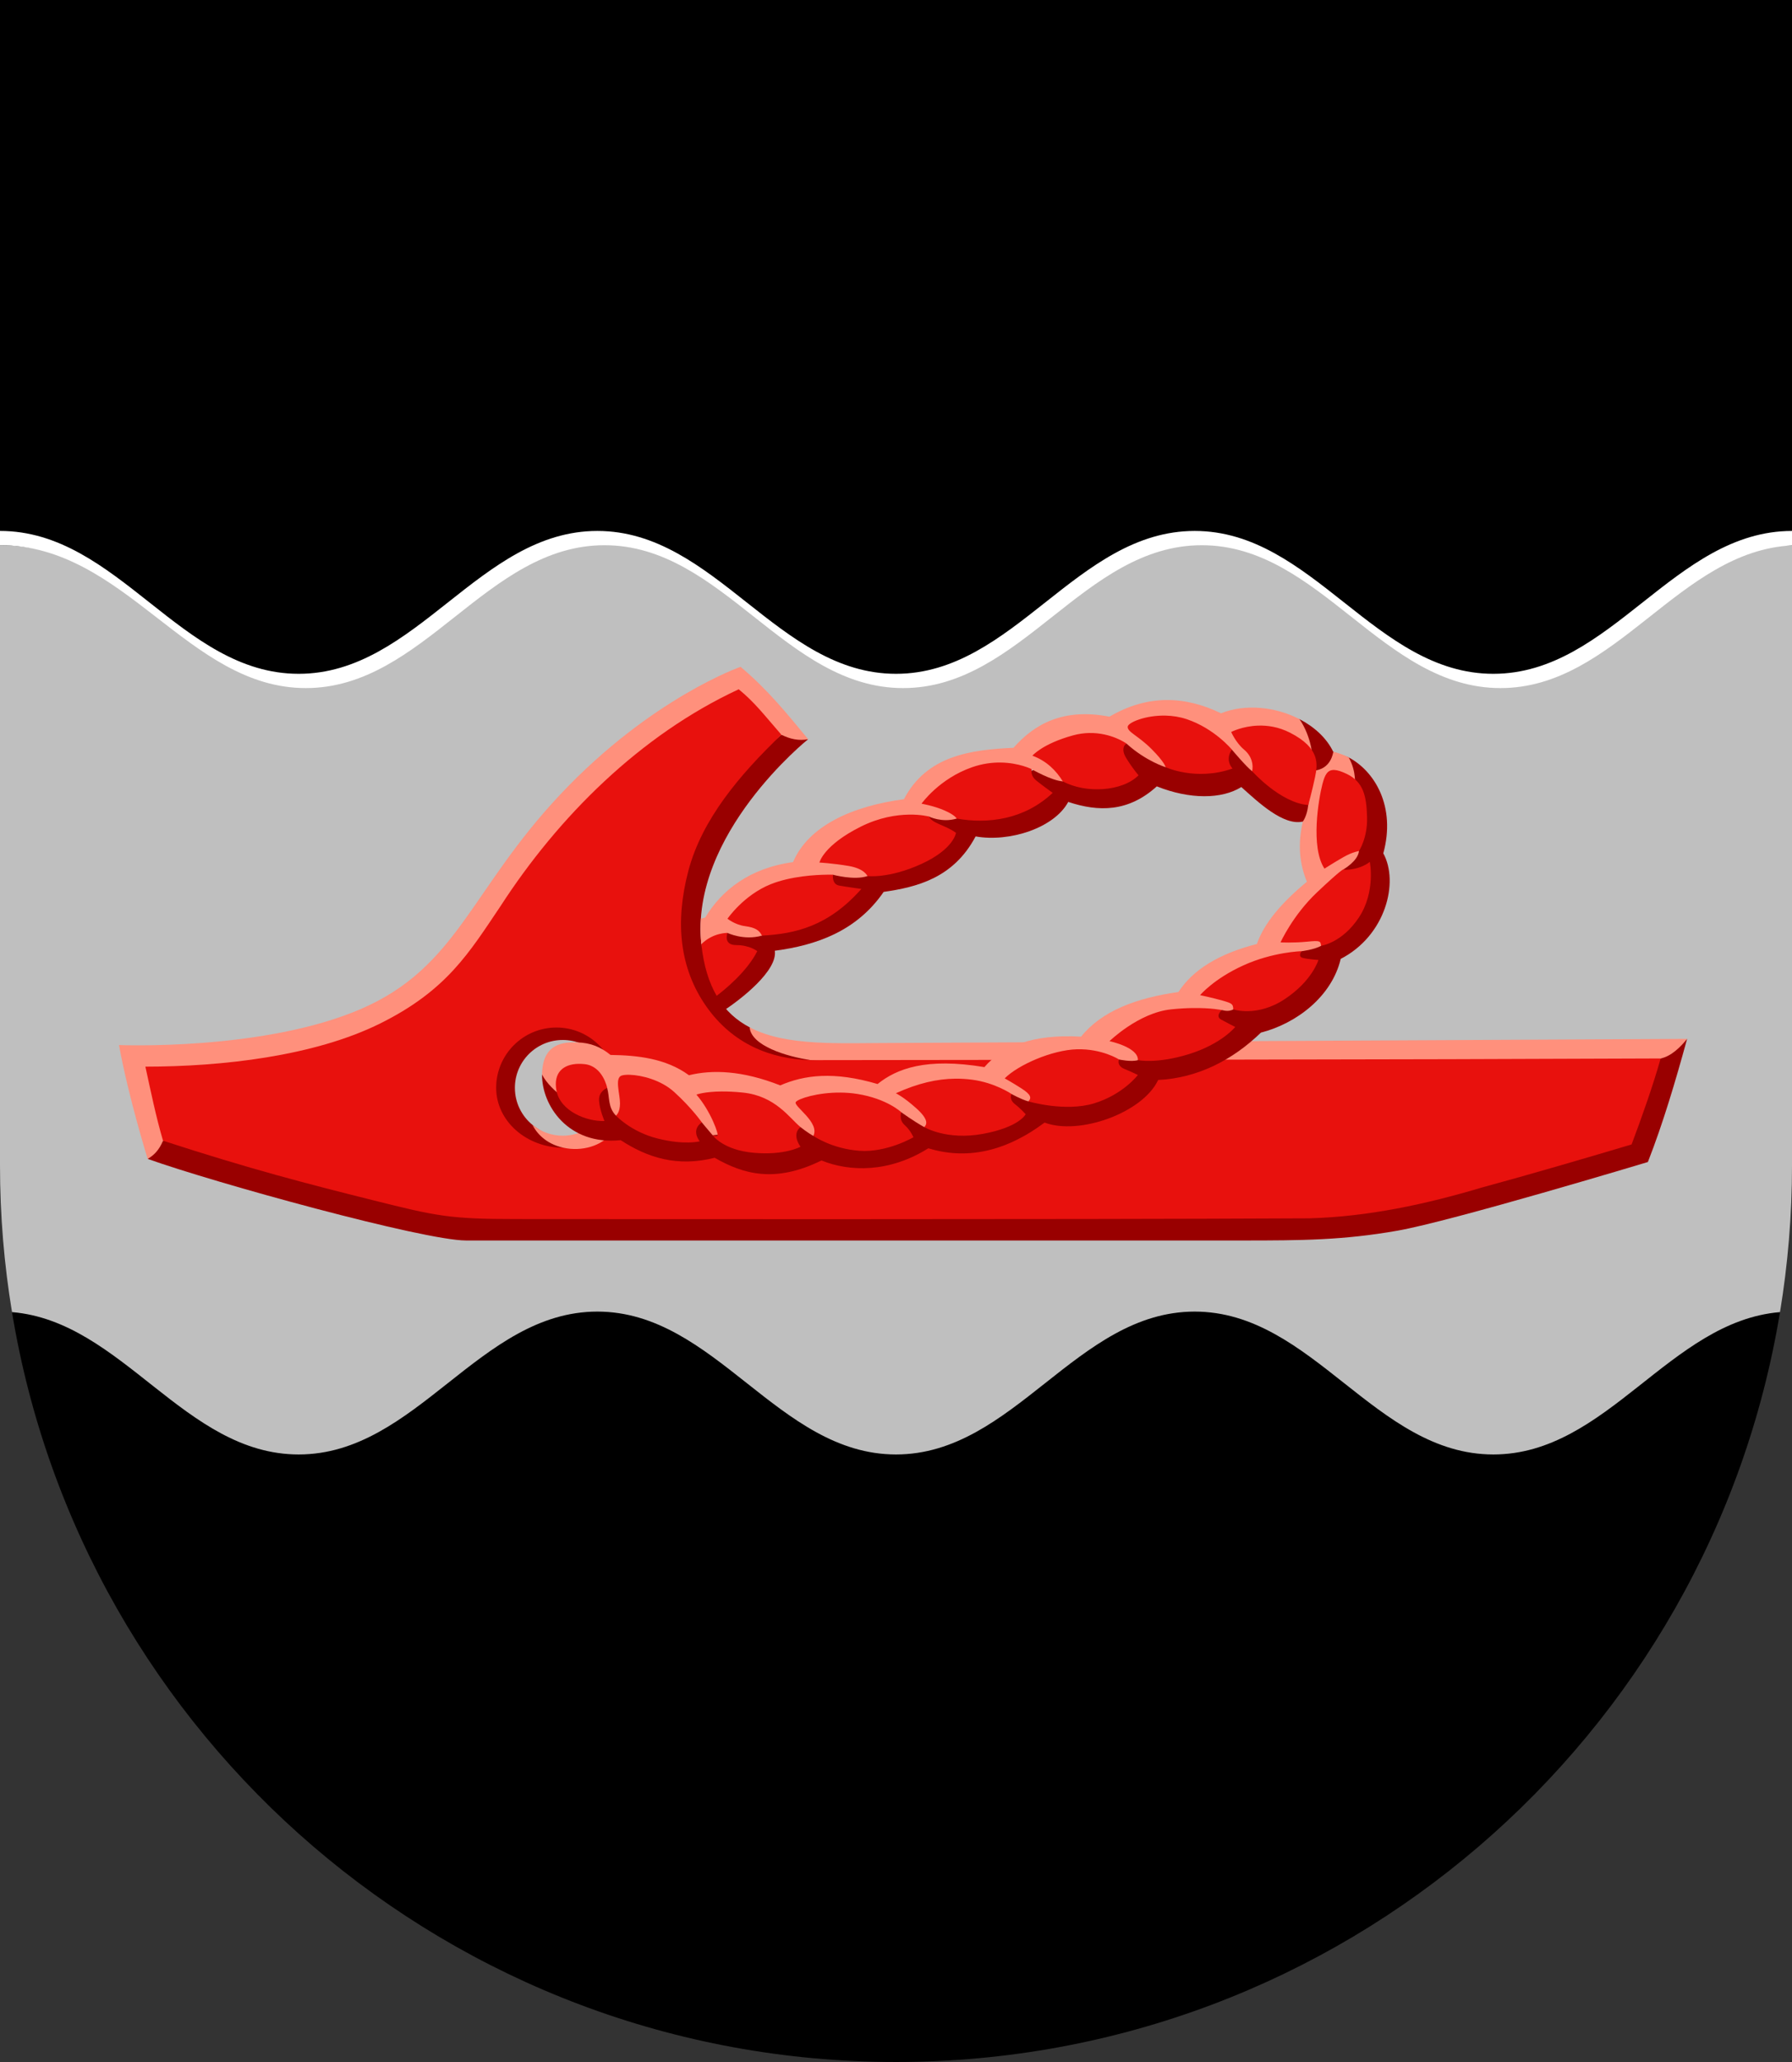 <?xml version="1.0" encoding="UTF-8" standalone="no"?>
<svg
   xmlns:dc="http://purl.org/dc/elements/1.1/"
   xmlns:cc="http://creativecommons.org/ns#"
   xmlns:rdf="http://www.w3.org/1999/02/22-rdf-syntax-ns#"
   xmlns:svg="http://www.w3.org/2000/svg"
   xmlns="http://www.w3.org/2000/svg"
   width="500"
   height="575"
   viewBox="0 0 132.292 152.135"
   version="1.1"
   id="svg847">
  <rect x="0" y="0" width="132.292" height="152.135" fill="#333333" stroke="none"/>
  <defs
     id="defs841" />
  <path
     id="path844"
     style="fill:#000000;fill-rule:evenodd;stroke:none;stroke-width:0.265;stroke-miterlimit:5;stroke-dasharray:none"
     d="m 0.886,96.808 c 5.164,31.384 32.414,55.327 65.26,55.327 32.846,0 60.096,-23.943 65.26,-55.327 l 0.886,-56.567 V 0 H 0 v 40.226 z" />
  <path
     id="path875"
     style="fill:#bfbfbf;fill-opacity:1;fill-rule:evenodd;stroke:none;stroke-width:0.265;stroke-miterlimit:5;stroke-dasharray:none"
     d="m 0,40.226 v 45.763 c 0,3.685 0.306,7.298 0.886,10.819 8.152,0.677 12.747,10.503 21.163,10.503 8.716,0 13.333,-10.541 22.049,-10.541 8.716,0 13.333,10.541 22.048,10.541 8.716,0 13.333,-10.541 22.049,-10.541 8.716,0 13.333,10.541 22.049,10.541 8.416,0 13.011,-9.826 21.163,-10.503 0.579,-3.521 0.886,-7.134 0.886,-10.819 V 40.241 c -8.716,0 -13.333,9.999 -22.049,9.999 -8.716,0 -13.333,-10.541 -22.049,-10.541 -8.716,0 -13.333,10.541 -22.049,10.541 -8.716,0 -13.333,-10.541 -22.048,-10.541 -8.716,0 -13.333,10.541 -22.049,10.541 C 13.333,50.24 9.77,40.226 0,40.226 Z" />
  <path
     id="path873"
     style="fill:#ffffff;fill-rule:evenodd;stroke:none;stroke-width:0.265;stroke-miterlimit:5;stroke-dasharray:none"
     d="m 0,39.172 v 1.054 c 9.243,0 13.86,10.541 22.576,10.541 8.716,0 13.333,-10.541 22.049,-10.541 8.716,0 13.333,10.541 22.048,10.541 8.716,0 13.333,-10.541 22.049,-10.541 8.716,0 13.333,10.541 22.049,10.541 8.538,0 13.144,-10.114 21.522,-10.526 v -1.068 c -8.716,0 -13.333,10.541 -22.049,10.541 -8.716,0 -13.333,-10.541 -22.049,-10.541 -8.716,0 -13.333,10.541 -22.049,10.541 -8.716,0 -13.333,-10.541 -22.048,-10.541 -8.716,0 -13.333,10.541 -22.049,10.541 C 13.333,49.713 8.716,39.172 0,39.172 Z" />
  <path
     id="path940"
     style="font-variation-settings:normal;vector-effect:none;fill:#990000;fill-opacity:1;stroke:none;stroke-width:0.132;stroke-linecap:butt;stroke-linejoin:miter;stroke-miterlimit:5;stroke-dasharray:none;stroke-dashoffset:0;stroke-opacity:1;stop-color:#000000"
     d="m 57.684,54.206 -22.592,18.807 -23.058,11.149 -1.132,1.342 c 4.945,1.767 20.382,6.02 23.505,6.02 h 57.27 c 4.492,0 7.495,-0.024 11.488,-0.723 3.993,-0.699 18.488,-5.067 18.488,-5.067 1.123,-2.87 2.035,-5.95 2.895,-9.084 l -1.949,1.443 c -19.713,1.809 -41.822,1.083 -62.733,0.124 -1.532,-0.711 -3.116,-1.217 -4.525,-2.421 -1.892,-0.994 -3.208,-2.803 -3.565,-6.134 -0.87,-8.122 7.886,-15.124 7.886,-15.124 z m -16.141,22.523 c 1.95,-7e-5 3.531,1.581 3.531,3.531 7.4e-5,1.95 -1.331,3.781 -3.282,3.781 -0.849,4e-5 -1.876,-0.548 -2.485,-1.047 -0.79,-0.648 -1.296,-1.632 -1.296,-2.733 -7.4e-5,-1.95 1.581,-3.531 3.531,-3.531 z" />
  <path
     id="path938"
     style="font-variation-settings:normal;vector-effect:none;fill:#ff907c;fill-opacity:1;stroke:none;stroke-width:0.132;stroke-linecap:butt;stroke-linejoin:miter;stroke-miterlimit:5;stroke-dasharray:none;stroke-dashoffset:0;stroke-opacity:1;stop-color:#000000"
     d="m 54.671,49.198 c 0,0 -6.581,2.288 -13.277,9.383 -6.696,7.095 -7.586,12.777 -14.774,15.872 -7.187,3.095 -17.836,2.651 -17.836,2.651 0.706,3.882 2.117,8.4 2.117,8.4 0.468,-0.266 0.864,-0.677 1.132,-1.342 l 23.058,-11.149 22.592,-18.807 c 0.594,0.306 1.293,0.474 1.978,0.333 -1.508,-1.819 -2.968,-3.65 -4.991,-5.34 z m 0.67,26.598 c 0.112,1.358 2.705,2.154 4.525,2.421 21.211,1.458 42.651,1.47 62.733,-0.124 0.787,-0.16 1.478,-0.861 1.949,-1.443 l -58.496,0.3 c -4.064,0 -7.988,0.276 -10.71,-1.153 z" />
  <path
     id="path929"
     style="font-variation-settings:normal;vector-effect:none;fill:#e8110d;fill-opacity:1;stroke:none;stroke-width:0.132;stroke-linecap:butt;stroke-linejoin:miter;stroke-miterlimit:5;stroke-dasharray:none;stroke-dashoffset:0;stroke-opacity:1;stop-color:#000000"
     d="m 54.536,50.855 c -7.268,3.372 -13.314,9.399 -17.588,16.004 -2.31,3.424 -3.941,6.189 -8.842,8.634 -4.9,2.446 -11.757,3.202 -17.373,3.205 0.416,1.891 0.758,3.602 1.301,5.463 6.399,2.086 10.742,3.203 15.495,4.391 4.721,1.18 5.655,1.39 10.577,1.39 4.922,0 39.946,0.042 58.571,-0.054 4.332,-0.121 8.593,-1.04 12.732,-2.276 3.695,-1.004 7.369,-2.083 11.04,-3.173 0.764,-2.032 1.553,-4.259 2.149,-6.346 -20.578,0.093 -42.155,0.094 -62.733,0.124 -2.985,-0.071 -5.787,-1.198 -7.732,-3.975 -1.944,-2.778 -2.323,-6.153 -1.32,-9.974 1.003,-3.821 3.798,-7.112 6.87,-10.061 -1.295,-1.486 -1.943,-2.361 -3.147,-3.351 z M 41.078,75.811 c 2.457,1.7e-4 4.449,1.992 4.448,4.449 1.16e-4,2.457 -1.212,4.42 -3.932,4.42 -2.721,1.3e-4 -4.965,-1.963 -4.965,-4.42 -1.13e-4,-2.457 1.992,-4.449 4.449,-4.449 z" />
  <path
     id="path1874"
     style="font-variation-settings:normal;vector-effect:none;fill:#ff907c;fill-opacity:1;stroke:none;stroke-width:0.132;stroke-linecap:butt;stroke-linejoin:miter;stroke-miterlimit:5;stroke-dasharray:none;stroke-dashoffset:0;stroke-opacity:1;stop-color:#000000"
     d="m 44.088,82.708 c -0.666,0.692 -1.585,1.084 -2.545,1.084 -0.815,-6e-5 -1.605,-0.282 -2.235,-0.798 0.267,0.529 0.913,1.386 2.287,1.687 1.374,0.301 2.824,-0.141 3.53,-1.059 0.384,-0.5 -0.334,-0.667 -1.036,-0.914 z" />
  <path
     id="path944"
     style="font-variation-settings:normal;vector-effect:none;fill:#990000;fill-opacity:1;stroke:none;stroke-width:0.132;stroke-linecap:butt;stroke-linejoin:miter;stroke-miterlimit:5;stroke-dasharray:none;stroke-dashoffset:0;stroke-opacity:1;stop-color:#000000"
     d="m 65.684,61.244 -12.47,6.469 -1.439,1.95 -0.166,2.529 1.697,2.446 c 1.446,-0.925 4.111,-3.043 3.893,-4.492 3.048,-0.401 6.035,-1.432 8.036,-4.342 2.422,-0.348 5.149,-1.002 6.788,-4.093 2.487,0.444 5.797,-0.614 6.838,-2.545 2.236,0.743 4.435,0.758 6.539,-1.148 2.449,0.978 4.802,0.948 6.239,0.05 1.215,1.087 3.098,2.883 4.542,2.546 l 1.35,2.58 -1.75,6.288 -14.474,8.784 -14.774,3.793 -18.499,-1.656 -8.018,-1.123 c -0.026,2.26 1.915,5.241 5.805,4.842 1.971,1.286 4.171,2 6.937,1.298 2.109,1.211 4.459,1.889 7.886,0.2 2.088,0.847 5.006,0.909 7.886,-0.898 2.735,0.829 5.584,0.334 8.585,-1.897 2.544,0.959 7.245,-0.713 8.385,-3.145 2.925,-0.135 5.521,-1.494 7.586,-3.494 2.643,-0.68 5.238,-2.673 5.89,-5.44 3.322,-1.709 4.315,-5.661 3.144,-7.786 0.941,-3.438 -0.617,-6.051 -2.555,-7.077 l -1.138,-0.41 c -0.487,-1.018 -1.396,-1.845 -2.494,-2.414 l -14.489,1.595 z" />
  <path
     id="path968"
     style="font-variation-settings:normal;vector-effect:none;fill:#ff907c;fill-opacity:1;stroke:none;stroke-width:0.132;stroke-linecap:butt;stroke-linejoin:miter;stroke-miterlimit:5;stroke-dasharray:none;stroke-dashoffset:0;stroke-opacity:1;stop-color:#000000"
     d="m 86.091,51.648 c -1.374,0.015 -2.772,0.398 -4.186,1.228 -3.379,-0.649 -5.508,0.51 -7.087,2.296 -3.172,0.146 -6.412,0.579 -8.086,3.793 -3.826,0.504 -7.06,1.977 -8.186,4.641 -3.241,0.446 -5.279,2.092 -6.488,4.093 -0.116,0.022 -0.218,0.053 -0.314,0.086 -0.041,0.617 -0.037,1.243 0.031,1.877 l 1.93,-0.832 c 0,0 1.202,0.584 2.545,0.2 l 5.241,-4.492 c 0,0 1.576,0.432 2.545,0.099 l 4.542,-4.392 c 0,0 0.961,0.476 2.046,0.15 l 5.54,-3.643 c 0,0 1.458,0.843 2.296,0.898 l 4.692,-2.795 c 1.454,1.314 2.895,1.747 2.895,1.747 l 4.892,-1.298 c 0,0 1.047,1.252 1.497,1.597 l 4.474,-0.925 c 0,0 -0.055,-1.579 -0.978,-2.919 -1.753,-0.908 -3.993,-1.152 -5.791,-0.431 -1.324,-0.641 -2.675,-0.993 -4.05,-0.978 z m 12.335,3.823 c 0,0 -0.14,1.317 -1.481,1.388 l -0.366,2.539 c -0.084,0.81 -0.399,1.215 -0.399,1.215 -0.394,1.692 -0.237,3.149 0.3,4.442 -1.86,1.531 -3.163,3.061 -3.693,4.592 -2.795,0.715 -4.725,1.897 -5.79,3.544 -3.116,0.437 -5.665,1.396 -7.188,3.295 -3.616,-0.214 -5.85,0.747 -7.137,2.246 -4.309,-0.719 -6.482,0.117 -7.886,1.248 -3.232,-0.956 -5.412,-0.667 -7.187,0.1 -2.827,-1.113 -5.026,-1.166 -6.738,-0.749 -1.706,-1.251 -3.813,-1.47 -5.79,-1.497 -0.709,-0.576 -1.444,-0.897 -2.466,-0.927 -1.034,-0.031 -2.563,0.081 -2.589,2.375 0.314,0.624 1.022,1.294 1.486,1.605 l 3.32,-0.623 c 0.195,0.685 0.041,1.42 0.649,2.046 l 6.339,0.499 c 0,0 0.37,0.452 0.798,0.949 l 6.489,-0.599 c 0,0 0.533,0.425 0.949,0.649 l 6.488,-1.747 c 0,0 0.931,0.674 1.697,1.098 l 6.439,-2.446 c 0,0 0.707,0.399 1.248,0.549 l 6.688,-3.094 c 0,0 0.906,0.2 1.397,0.05 l 6.189,-3.694 c 0.026,-0.027 0.436,0.176 0.849,-0.049 l 5.041,-4.293 c 0,0 0.935,-0.113 1.447,-0.399 l 1.648,-5.64 c 0,0 1.066,-0.603 1.148,-1.348 l -0.307,-4.839 c 0,0 0.143,-1.019 -0.451,-2.072 -0.371,-0.196 -0.755,-0.336 -1.138,-0.41 z" />
  <path
     id="path959"
     style="font-variation-settings:normal;vector-effect:none;fill:#e8110d;fill-opacity:1;stroke:none;stroke-width:0.132;stroke-linecap:butt;stroke-linejoin:miter;stroke-miterlimit:5;stroke-dasharray:none;stroke-dashoffset:0;stroke-opacity:1;stop-color:#000000"
     d="m 86.055,52.798 c -1.499,-0.036 -2.764,0.51 -2.801,0.809 -0.05,0.399 0.749,0.649 1.747,1.647 0.998,0.998 1.048,1.348 1.048,1.348 0,0 2.246,1.048 4.942,0.1 0,0 -0.599,-0.599 -0.05,-1.398 0,0 -1.284,-1.559 -3.344,-2.246 -0.515,-0.172 -1.041,-0.248 -1.541,-0.26 z m 6.816,0.738 c -1.163,0.041 -1.981,0.47 -1.981,0.47 0,0 0.349,0.798 0.948,1.298 0.599,0.499 0.699,1.148 0.599,1.597 0,0 2.096,2.346 4.143,2.496 0,0 0.3,-1.098 0.499,-2.046 0.2,-0.948 0.399,-2.146 -1.847,-3.294 -0.842,-0.43 -1.664,-0.545 -2.361,-0.52 z m -12.457,0.545 c -0.376,0.007 -0.779,0.059 -1.203,0.176 -2.26,0.621 -2.995,1.497 -2.995,1.497 1.065,0.399 1.748,1.098 2.246,1.897 1.687,0.911 4.394,0.754 5.59,-0.449 0,0 -0.399,-0.449 -0.898,-1.248 -0.499,-0.799 0,-1.098 0,-1.098 0,0 -1.111,-0.805 -2.74,-0.774 z m -6.538,2.18 c -0.623,-0.009 -1.338,0.076 -2.102,0.341 -2.446,0.849 -3.744,2.695 -3.744,2.695 0,0 0.899,0.15 1.697,0.499 0.799,0.349 0.898,0.599 0.898,0.599 2.301,0.404 4.979,0.088 7.088,-1.897 0,0 -0.699,-0.499 -1.198,-0.899 -0.499,-0.399 -0.349,-0.848 -0.349,-0.848 0,0 -0.92,-0.472 -2.29,-0.491 z m 24.631,0.548 c -0.509,-0.024 -0.702,0.356 -0.88,1.041 -0.278,1.07 -0.897,4.643 0.15,6.239 0,0 0.699,-0.449 1.398,-0.849 0.699,-0.399 1.148,-0.449 1.148,-0.449 0,0 0.642,-0.962 0.599,-2.495 -0.043,-1.533 -0.25,-2.596 -1.498,-3.195 -0.39,-0.187 -0.686,-0.281 -0.917,-0.292 z m -31.414,3.294 c -0.915,0.015 -2.175,0.202 -3.555,0.891 -2.759,1.38 -3.045,2.645 -3.045,2.645 0,0 0.948,0.05 2.146,0.25 1.198,0.2 1.397,0.748 1.397,0.748 0,0 1.597,0.2 3.993,-0.898 2.396,-1.098 2.546,-2.296 2.546,-2.296 -0.872,-0.606 -1.732,-0.674 -1.996,-1.198 0,0 -0.571,-0.158 -1.486,-0.143 z m 34.029,3.487 c 0,0 -0.4,0.35 -1.098,0.499 -0.699,0.15 -0.848,0.05 -0.848,0.05 0,0 -0.15,-7e-5 -1.947,1.697 -1.797,1.697 -2.695,3.693 -2.695,3.693 0,0 0.948,0.05 1.947,-0.05 0.998,-0.1 0.998,-0.05 1.048,0.3 0,0 1.547,-0.2 2.795,-2.096 1.248,-1.897 0.799,-4.093 0.799,-4.093 z m -40.067,0.945 c -0.824,0.009 -2.658,0.103 -4.155,0.702 -1.996,0.799 -3.194,2.546 -3.194,2.546 0,0 0.549,0.449 1.298,0.549 0.749,0.1 1.048,0.299 1.248,0.698 2.446,-0.134 4.892,-0.678 7.337,-3.444 0,0 -1.098,-0.15 -1.647,-0.25 -0.549,-0.1 -0.449,-0.798 -0.449,-0.798 0,0 -0.162,-0.007 -0.437,-0.004 z m -7.349,4.296 c 0,0 -1.065,-0.033 -1.93,0.832 0.171,1.592 0.563,2.834 1.13,3.808 0.472,-0.356 2.217,-1.734 2.997,-3.292 0,0 -0.549,-0.449 -1.548,-0.449 -0.998,0 -0.649,-0.899 -0.649,-0.899 z m 42.375,1.348 c 0,0 -2.096,0.05 -4.292,1.048 -2.196,0.998 -3.194,2.196 -3.194,2.196 0,0 0.948,0.2 1.647,0.399 0.699,0.2 0.799,0.25 0.799,0.649 0,0 1.747,0.599 3.793,-0.749 2.046,-1.348 2.496,-2.895 2.496,-2.895 0,0 -0.749,-0.05 -1.148,-0.15 -0.399,-0.1 -0.1,-0.499 -0.1,-0.499 z m -8.037,4.195 c -0.463,0.007 -0.997,0.035 -1.596,0.098 -2.396,0.25 -4.542,2.345 -4.542,2.345 0,0 2.146,0.45 2.096,1.398 0,0 1.397,0.299 3.793,-0.449 2.396,-0.749 3.394,-1.996 3.394,-1.996 0,0 -0.599,-0.3 -1.048,-0.549 -0.449,-0.25 0.05,-0.699 0.05,-0.699 0,0 -0.758,-0.168 -2.148,-0.147 z m -8.533,3.042 c -1.847,0.05 -4.343,1.148 -5.341,2.146 0,0 0.549,0.3 1.248,0.749 0.699,0.449 0.748,0.699 0.499,0.948 0,0 2.695,0.799 4.842,0.15 2.146,-0.649 3.244,-2.096 3.244,-2.096 0,0 -0.399,-0.2 -0.998,-0.449 -0.599,-0.25 -0.399,-0.698 -0.399,-0.698 0,0 -1.248,-0.799 -3.094,-0.749 z m -36.82,1.075 c -1.09,0.026 -1.861,0.628 -1.612,1.97 0.285,1.533 2.246,2.296 3.544,2.246 0,0 -0.349,-0.798 -0.399,-1.497 -0.05,-0.699 0.599,-0.948 0.599,-0.948 0,0 -0.314,-1.593 -1.647,-1.747 -0.167,-0.019 -0.329,-0.027 -0.484,-0.023 z m 3.814,0.808 c -0.286,-0.01 -0.509,0.014 -0.634,0.064 -0.499,0.2 -0.1,1.348 -0.1,2.046 0,0.699 -0.3,0.899 -0.3,0.899 0,0 1.098,1.198 3.094,1.697 1.996,0.499 3.095,0.2 3.095,0.2 0,0 -0.699,-0.799 0.15,-1.398 0,0 -0.735,-1.059 -2.046,-2.246 -0.984,-0.89 -2.401,-1.231 -3.259,-1.262 z m 23.991,0.287 c -1.307,0.016 -2.714,0.326 -4.361,1.075 0,0 0.549,0.25 1.498,1.098 0.948,0.849 0.798,1.198 0.599,1.397 0,0 1.647,0.998 4.342,0.499 2.695,-0.499 3.145,-1.447 3.145,-1.447 0,0 -0.35,-0.399 -0.799,-0.749 -0.459,-0.357 -0.25,-0.749 -0.25,-0.749 0,0 -1.22,-0.829 -2.895,-1.048 -0.419,-0.055 -0.844,-0.082 -1.28,-0.077 z m -17.19,0.943 c -1.305,0.007 -1.895,0.232 -1.895,0.232 1.048,1.198 1.697,2.995 1.547,3.045 -0.15,0.05 -0.349,-0.05 -0.349,-0.05 0,0 0.749,1.098 3.045,1.298 2.296,0.2 3.444,-0.449 3.444,-0.449 0,0 -0.699,-0.898 0,-1.447 -0.799,-0.649 -1.847,-2.296 -4.243,-2.546 -0.599,-0.062 -1.114,-0.084 -1.549,-0.082 z m 8.766,0.082 c -1.715,-0.018 -3.162,0.456 -3.324,0.699 -0.2,0.299 1.797,1.497 1.298,2.496 0,0 1.347,0.948 3.394,1.098 2.046,0.15 3.993,-0.998 3.993,-0.998 0,0 -0.2,-0.499 -0.649,-0.899 -0.449,-0.399 -0.25,-0.948 -0.25,-0.948 0,0 -1.048,-0.999 -3.244,-1.348 -0.412,-0.066 -0.822,-0.096 -1.218,-0.1 z" />
</svg>
